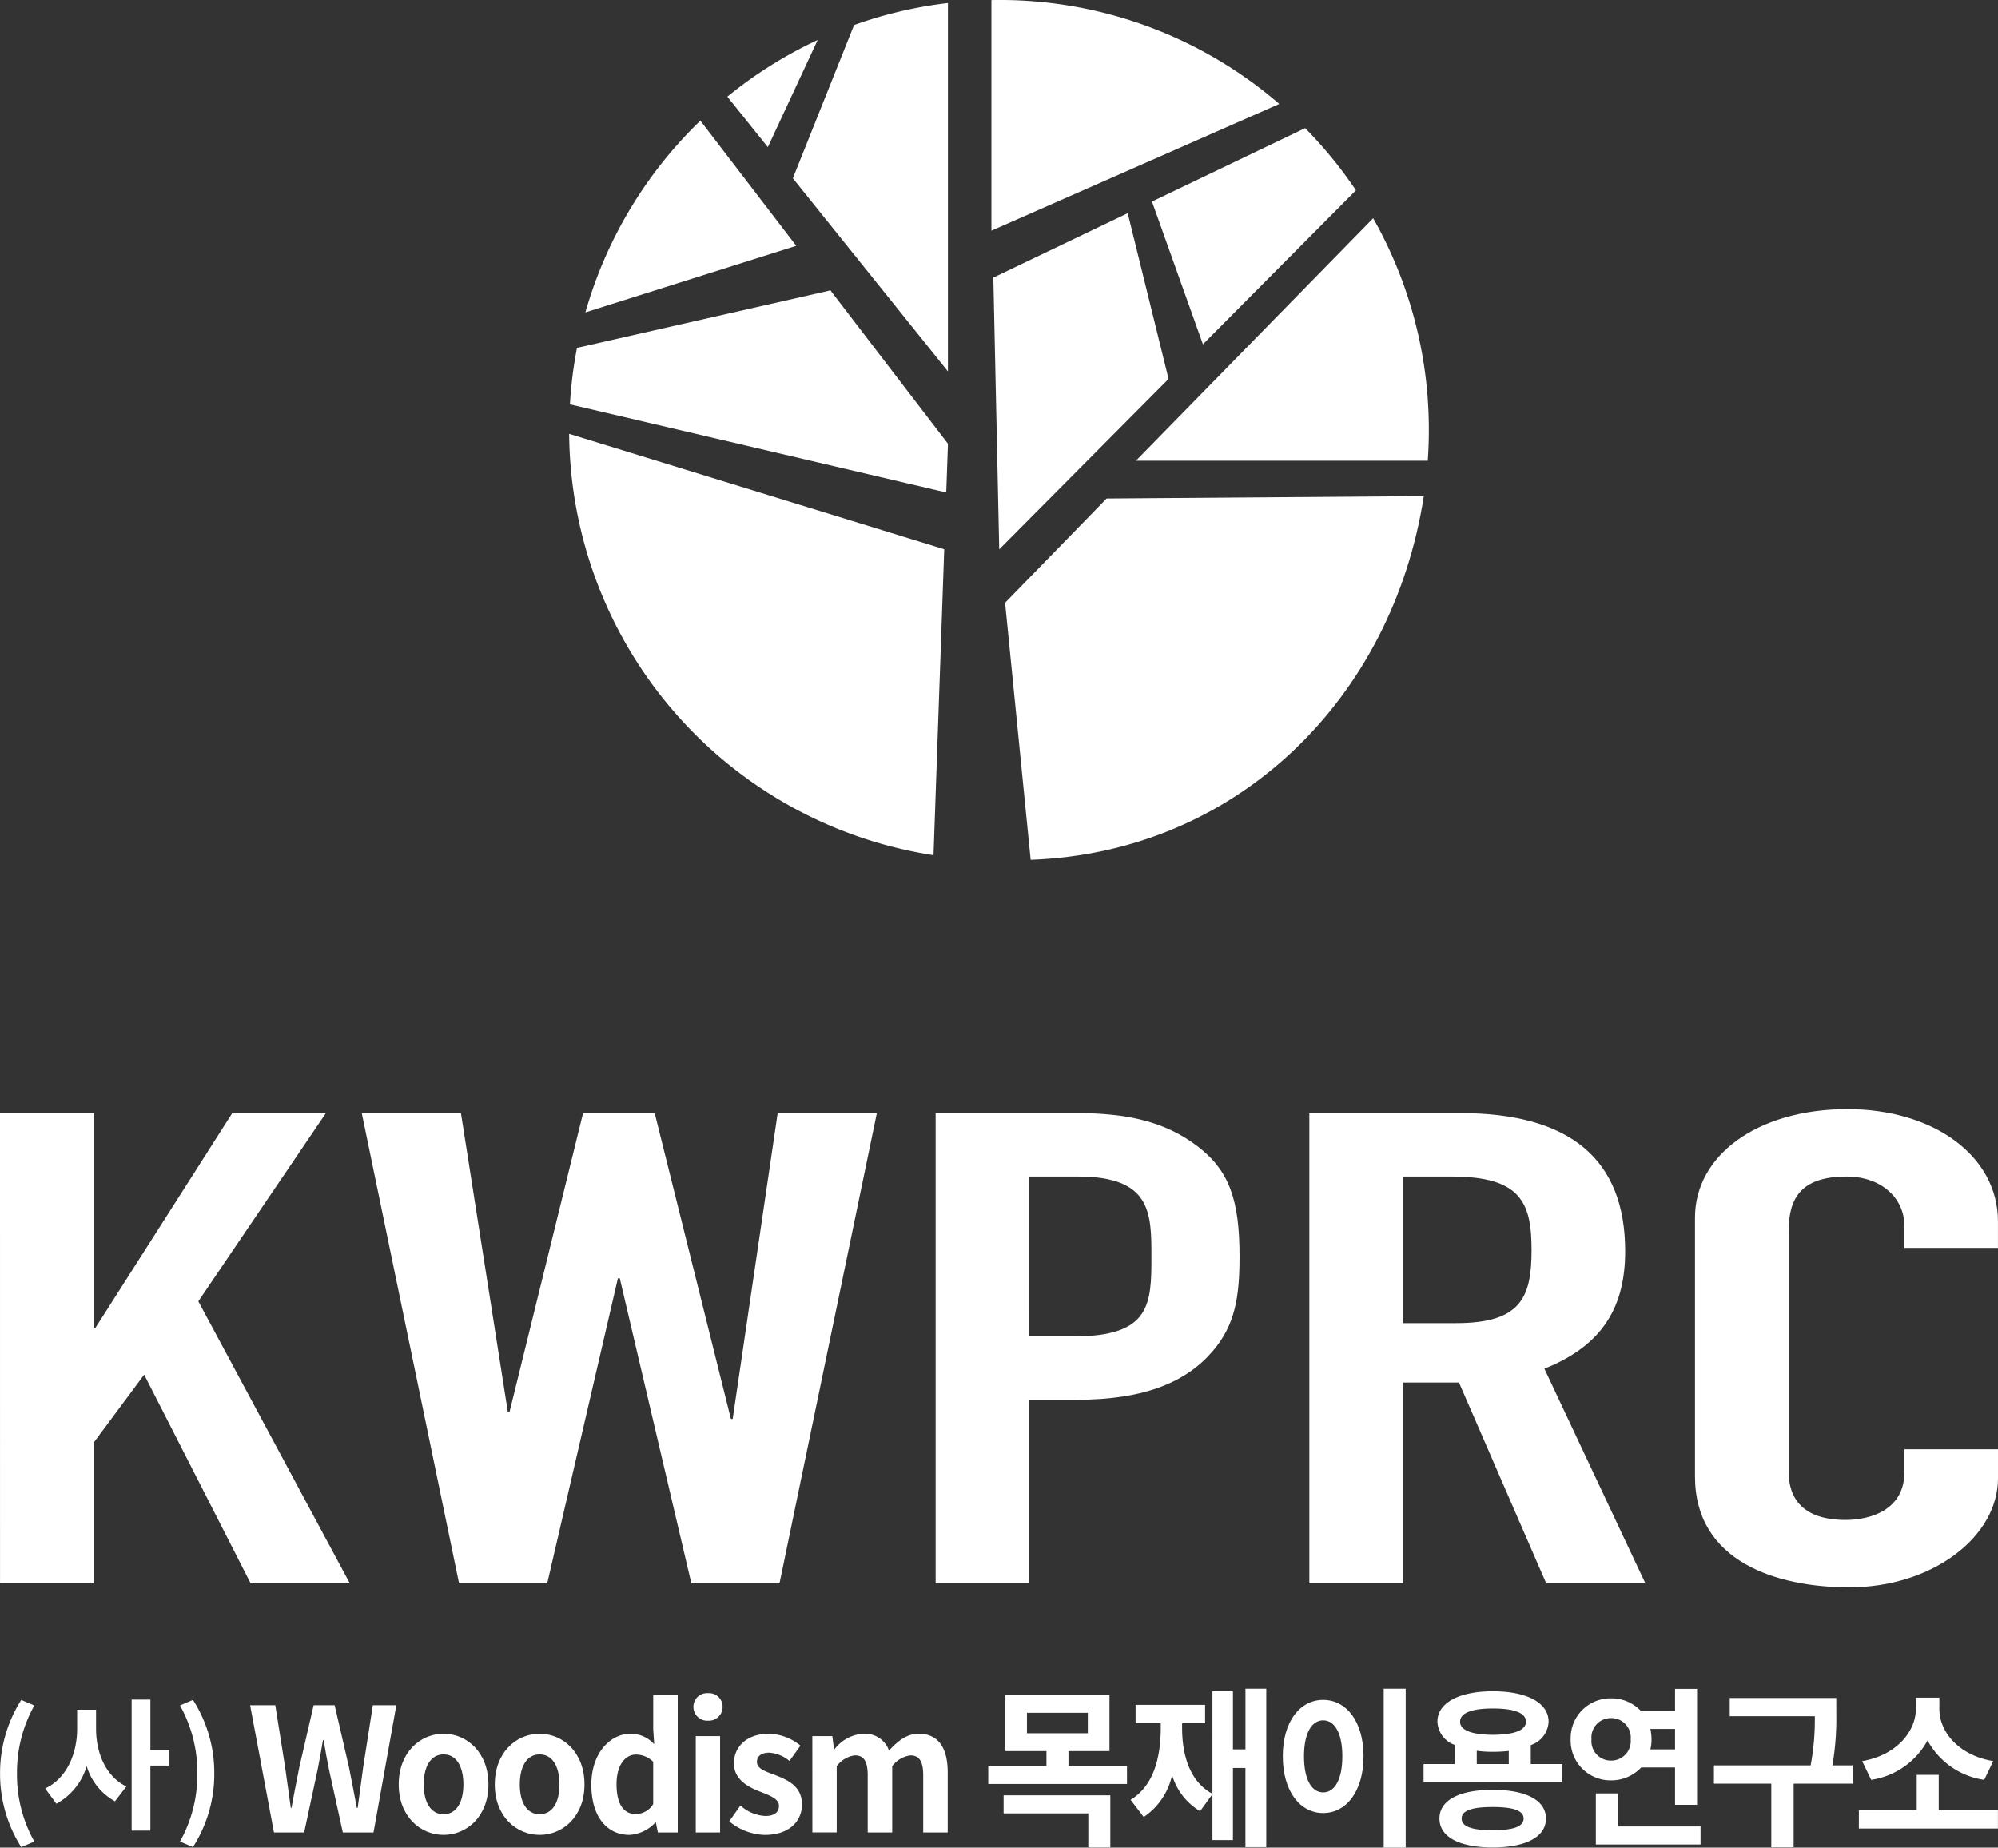 <svg xmlns="http://www.w3.org/2000/svg" width="277.179" height="256.286" viewBox="0 0 277.179 256.286">
  <rect x="0" y="0" width="277.179" height="256.286" fill="#333333" stroke="none"/>
  <g id="그룹_2203" data-name="그룹 2203" transform="translate(481.646 -0.803)">
    <g id="그룹_2198" data-name="그룹 2198">
      <path id="패스_2697" data-name="패스 2697" d="M-481.646,155.2h12.99v29.774h.256l18.979-29.774h12.99l-17.7,26.109,21.016,39.119h-13.757l-14.773-28.949-7.007,9.436v19.513h-12.99Z" fill="#fff"/>
      <path id="패스_2698" data-name="패스 2698" d="M-373.506,220.432h-12.228l-9.932-42.325h-.256l-9.809,42.325h-12.228l-13.5-65.228H-417.7l6.5,41.409h.253l10.191-41.409h9.935l10.571,42.417H-380l6.24-42.417H-360Z" fill="#fff"/>
      <path id="패스_2699" data-name="패스 2699" d="M-338.853,186.17h6.242c10.571,0,10.7-4.49,10.7-10.995,0-6.136,0-11.176-10.19-11.176h-6.751ZM-351.846,155.2h19.49c7.132,0,12.354,1.192,16.813,4.582s5.857,7.511,5.857,15.3c0,5.682-.637,9.528-3.693,13.1-3.566,4.215-9.3,6.779-18.849,6.779h-6.625v25.468h-12.993Z" fill="#fff"/>
      <path id="패스_2700" data-name="패스 2700" d="M-287.008,184.336h7.387c9.044,0,10.446-3.663,10.446-10.168,0-6.6-1.53-10.169-11.081-10.169h-6.752ZM-300,155.2h20.886c15.413,0,22.928,6.505,22.928,19.148,0,7.511-2.931,13.008-11.209,16.306l14.01,29.774h-13.757l-12.1-27.851h-7.77v27.851H-300Z" fill="#fff"/>
      <path id="패스_2701" data-name="패스 2701" d="M-204.467,205.866c0,8.061-9.042,15.116-20.634,15.116-9.934,0-21.4-3.482-21.4-15.391V169.678c0-8.519,8.534-15.024,21.144-15.024,11.972,0,20.887,6.5,20.887,15.575v3.664h-12.99v-3.115c0-3.664-3.059-6.779-8.025-6.779-6.5,0-8.023,3.206-8.023,7.6v33.346c0,3.757,2.036,6.688,7.9,6.688,3.567,0,8.152-1.466,8.152-6.6v-3.207h12.99Z" fill="#fff"/>
    </g>
    <g id="그룹_2199" data-name="그룹 2199">
      <path id="패스_2702" data-name="패스 2702" d="M-401.6,49.056a59.842,59.842,0,0,0-.983,7.832l52.209,12.225.238-6.758-16.306-21.276Z" fill="#fff"/>
      <path id="패스_2703" data-name="패스 2703" d="M-384.485,17.538a59.645,59.645,0,0,0-15.951,26.594l29.253-9.235Z" fill="#fff"/>
      <path id="패스_2704" data-name="패스 2704" d="M-352.14,119.428l1.487-42.442-52.036-16.007a59.649,59.649,0,0,0,50.549,58.449" fill="#fff"/>
      <path id="패스_2705" data-name="패스 2705" d="M-291.148,31.074l-32.913,33.632h40.484c.1-1.4.152-2.82.152-4.248a59.424,59.424,0,0,0-7.723-29.384" fill="#fff"/>
      <path id="패스_2706" data-name="패스 2706" d="M-293.539,27.2a59.892,59.892,0,0,0-7.046-8.622l-21.251,10.183,7.07,19.8Z" fill="#fff"/>
      <path id="패스_2707" data-name="패스 2707" d="M-325.2,30.374l-18.64,8.933L-343.024,77l23.491-23.638Z" fill="#fff"/>
      <path id="패스_2708" data-name="패스 2708" d="M-342.211,84.409l3.548,35.658c28.814-1.044,50.246-22.558,54.538-50.451l-44,.331Z" fill="#fff"/>
      <path id="패스_2709" data-name="패스 2709" d="M-343.024.8c-.363,0-.723.007-1.084.014V32.8l39.935-17.577A59.327,59.327,0,0,0-343.024.8" fill="#fff"/>
      <path id="패스_2710" data-name="패스 2710" d="M-380.743,14.213l5.619,7,6.913-14.864a59.55,59.55,0,0,0-12.532,7.865" fill="#fff"/>
      <path id="패스_2711" data-name="패스 2711" d="M-371.653,25.533l21.514,26.79V1.22a59.136,59.136,0,0,0-13.022,3.055Z" fill="#fff"/>
    </g>
    <g id="그룹_2202" data-name="그룹 2202">
      <g id="그룹_2200" data-name="그룹 2200">
        <path id="패스_2712" data-name="패스 2712" d="M-446.947,237.333h3.493l1.365,8.613c.254,1.862.532,3.746.786,5.631h.092c.348-1.885.718-3.792,1.088-5.631l1.989-8.613h2.915l1.989,8.613c.371,1.814.717,3.723,1.088,5.631h.115c.254-1.908.509-3.792.763-5.631l1.342-8.613h3.262l-3.169,17.657h-4.256l-1.92-8.732c-.278-1.385-.532-2.745-.741-4.082h-.093c-.23,1.337-.461,2.7-.739,4.082l-1.873,8.732h-4.188Z" fill="#fff"/>
        <path id="패스_2713" data-name="패스 2713" d="M-426.332,248.333c0-4.461,2.984-7.04,6.222-7.04s6.224,2.579,6.224,7.04c0,4.413-2.985,6.991-6.224,6.991s-6.222-2.578-6.222-6.991m8.975,0c0-2.53-.995-4.175-2.753-4.175s-2.753,1.645-2.753,4.175c0,2.506,1,4.127,2.753,4.127s2.753-1.621,2.753-4.127" fill="#fff"/>
        <path id="패스_2714" data-name="패스 2714" d="M-413.005,248.333c0-4.461,2.985-7.04,6.222-7.04s6.223,2.579,6.223,7.04c0,4.413-2.984,6.991-6.223,6.991s-6.222-2.578-6.222-6.991m8.975,0c0-2.53-.994-4.175-2.753-4.175s-2.752,1.645-2.752,4.175c0,2.506.995,4.127,2.752,4.127s2.753-1.621,2.753-4.127" fill="#fff"/>
        <path id="패스_2715" data-name="패스 2715" d="M-399.609,248.333c0-4.366,2.638-7.04,5.437-7.04a4.4,4.4,0,0,1,3.284,1.456l-.139-2.1v-4.7h3.4V254.99h-2.753l-.278-1.385h-.069a5.305,5.305,0,0,1-3.586,1.719c-3.214,0-5.3-2.625-5.3-6.991m8.582,2.72v-5.869a3.377,3.377,0,0,0-2.4-1c-1.458,0-2.684,1.431-2.684,4.1,0,2.768.972,4.151,2.684,4.151a2.858,2.858,0,0,0,2.4-1.383" fill="#fff"/>
        <path id="패스_2716" data-name="패스 2716" d="M-385.449,237.572a1.888,1.888,0,0,1,2.036-1.909,1.882,1.882,0,0,1,2.013,1.909,1.91,1.91,0,0,1-2.013,1.908,1.916,1.916,0,0,1-2.036-1.908m.324,4.055h3.377v13.364h-3.377Z" fill="#fff"/>
        <path id="패스_2717" data-name="패스 2717" d="M-380.474,253.438l1.549-2.194a5.525,5.525,0,0,0,3.47,1.455c1.295,0,1.874-.573,1.874-1.408,0-1-1.341-1.455-2.707-2-1.642-.645-3.539-1.671-3.539-3.888,0-2.411,1.9-4.106,4.811-4.106a7.117,7.117,0,0,1,4.418,1.647l-1.526,2.124a4.9,4.9,0,0,0-2.8-1.146c-1.157,0-1.712.526-1.712,1.289,0,.978,1.271,1.335,2.636,1.86,1.713.668,3.609,1.551,3.609,4.033,0,2.338-1.781,4.224-5.158,4.224a8.011,8.011,0,0,1-4.927-1.886" fill="#fff"/>
        <path id="패스_2718" data-name="패스 2718" d="M-368.953,241.627h2.776l.232,1.791h.092a5.405,5.405,0,0,1,3.979-2.125,3.524,3.524,0,0,1,3.561,2.338c1.18-1.286,2.43-2.338,4.119-2.338,2.752,0,4.024,2.005,4.024,5.369v8.328h-3.4v-7.9c0-2.052-.578-2.791-1.8-2.791a3.753,3.753,0,0,0-2.5,1.5v9.187h-3.4v-7.9c0-2.052-.578-2.791-1.8-2.791a3.753,3.753,0,0,0-2.5,1.5v9.187h-3.377Z" fill="#fff"/>
        <path id="패스_2719" data-name="패스 2719" d="M-325.3,245.756v2.505h-19.246v-2.505h8.073V243.7h-5.714v-7.778h14.458V243.7h-5.691v2.053Zm-17.118,4.08h14.805v7.23h-3.054V252.34h-11.751Zm3.239-8.613h8.443v-2.839h-8.443Z" fill="#fff"/>
        <path id="패스_2720" data-name="패스 2720" d="M-305.978,235.043v21.974h-2.891V246.043H-310.6v10h-2.845v-6.371l-1.712,2.361a8.685,8.685,0,0,1-3.887-5.009,9.415,9.415,0,0,1-3.932,5.821l-1.827-2.387c3.169-1.907,4.187-5.8,4.187-10.021v-.6h-3.493v-2.553h9.646v2.553h-3.193v.6c0,3.842,1.065,7.493,4.211,9.187V235.4h2.845v8.064h1.735v-8.421Z" fill="#fff"/>
        <path id="패스_2721" data-name="패스 2721" d="M-292.486,244.419c0,4.844-2.384,7.874-5.6,7.874s-5.6-3.03-5.6-7.874c0-4.819,2.382-7.826,5.6-7.826s5.6,3.007,5.6,7.826m-8.258,0c0,3.27,1.087,5.012,2.659,5.012s2.66-1.742,2.66-5.012c0-3.245-1.087-4.986-2.66-4.986s-2.659,1.741-2.659,4.986m14.11,12.67h-3.053V235.043h3.053Z" fill="#fff"/>
        <path id="패스_2722" data-name="패스 2722" d="M-264.909,245.494v2.48h-19.246v-2.48h4.326v-2.649a3.586,3.586,0,0,1-2.407-3.221c0-2.624,3.008-4.224,7.7-4.224,4.719,0,7.726,1.6,7.726,4.224a3.6,3.6,0,0,1-2.475,3.244v2.626Zm-2.267,7.563c0,2.553-2.8,4.009-7.4,4.009s-7.378-1.456-7.378-4.009,2.776-3.985,7.378-3.985,7.4,1.431,7.4,3.985m-11.914-13.433c0,1.193,1.666,1.813,4.557,1.813,2.914,0,4.581-.62,4.581-1.813,0-1.24-1.667-1.838-4.581-1.838-2.891,0-4.557.6-4.557,1.838m8.814,13.433c0-1.121-1.458-1.6-4.3-1.6s-4.3.478-4.3,1.6,1.458,1.622,4.3,1.622,4.3-.5,4.3-1.622m-6.5-7.563h4.441V243.68a20.355,20.355,0,0,1-2.2.119,16.16,16.16,0,0,1-2.243-.143Z" fill="#fff"/>
        <path id="패스_2723" data-name="패스 2723" d="M-253.964,245.971a5.653,5.653,0,0,1-4.187,1.789,5.53,5.53,0,0,1-5.6-5.7,5.524,5.524,0,0,1,5.6-5.679,5.6,5.6,0,0,1,4.141,1.742h4.741v-3.054h3.054v16.082h-3.054v-5.177Zm-4.187-.955a2.7,2.7,0,0,0,2.73-2.959,2.688,2.688,0,0,0-2.73-2.935,2.683,2.683,0,0,0-2.707,2.935,2.691,2.691,0,0,0,2.707,2.959m12.422,9.139v2.5h-14.527v-7.086h3.053v4.582Zm-6.963-13.529a7.156,7.156,0,0,1,.163,1.431,5.612,5.612,0,0,1-.163,1.408h3.423v-2.839Z" fill="#fff"/>
        <path id="패스_2724" data-name="패스 2724" d="M-224.629,248.213h-8.188v8.829h-3.1v-8.829h-7.958v-2.529h13.417a34.175,34.175,0,0,0,.578-6.823h-11.8v-2.529H-226.9v1.98a39.492,39.492,0,0,1-.532,7.372h2.8Z" fill="#fff"/>
        <path id="패스_2725" data-name="패스 2725" d="M-204.476,251.912v2.53h-19.292v-2.53h8.027V247h3.053v4.915Zm-1.9-4.223a10.681,10.681,0,0,1-7.865-5.464,10.7,10.7,0,0,1-7.82,5.464l-1.248-2.6c4.811-.811,7.449-4.174,7.449-7.228v-1.576h3.26v1.576c0,3.124,2.614,6.417,7.473,7.228Z" fill="#fff"/>
      </g>
      <g id="그룹_2201" data-name="그룹 2201">
        <path id="패스_2726" data-name="패스 2726" d="M-481.637,246.8a18.9,18.9,0,0,1,2.939-10.2l1.815.769a19.021,19.021,0,0,0-2.407,9.432,18.986,18.986,0,0,0,2.407,9.45l-1.815.769A18.913,18.913,0,0,1-481.637,246.8Z" fill="#fff"/>
        <path id="패스_2727" data-name="패스 2727" d="M-468.319,240.6c0,3.275,1.283,6.57,4.2,8.01l-1.579,2.052a8.275,8.275,0,0,1-3.926-4.892,8.67,8.67,0,0,1-4.2,5.228l-1.559-2.111c3.058-1.441,4.439-4.913,4.439-8.287v-2.643h2.624Zm10.181,5.11h-2.644v9.017h-2.6V236.556h2.6v6.984h2.644Z" fill="#fff"/>
        <path id="패스_2728" data-name="패스 2728" d="M-456.676,256.246a18.977,18.977,0,0,0,2.408-9.45,19.011,19.011,0,0,0-2.408-9.432l1.8-.769a18.741,18.741,0,0,1,2.959,10.2,18.757,18.757,0,0,1-2.959,10.219Z" fill="#fff"/>
      </g>
    </g>
  </g>
</svg>
